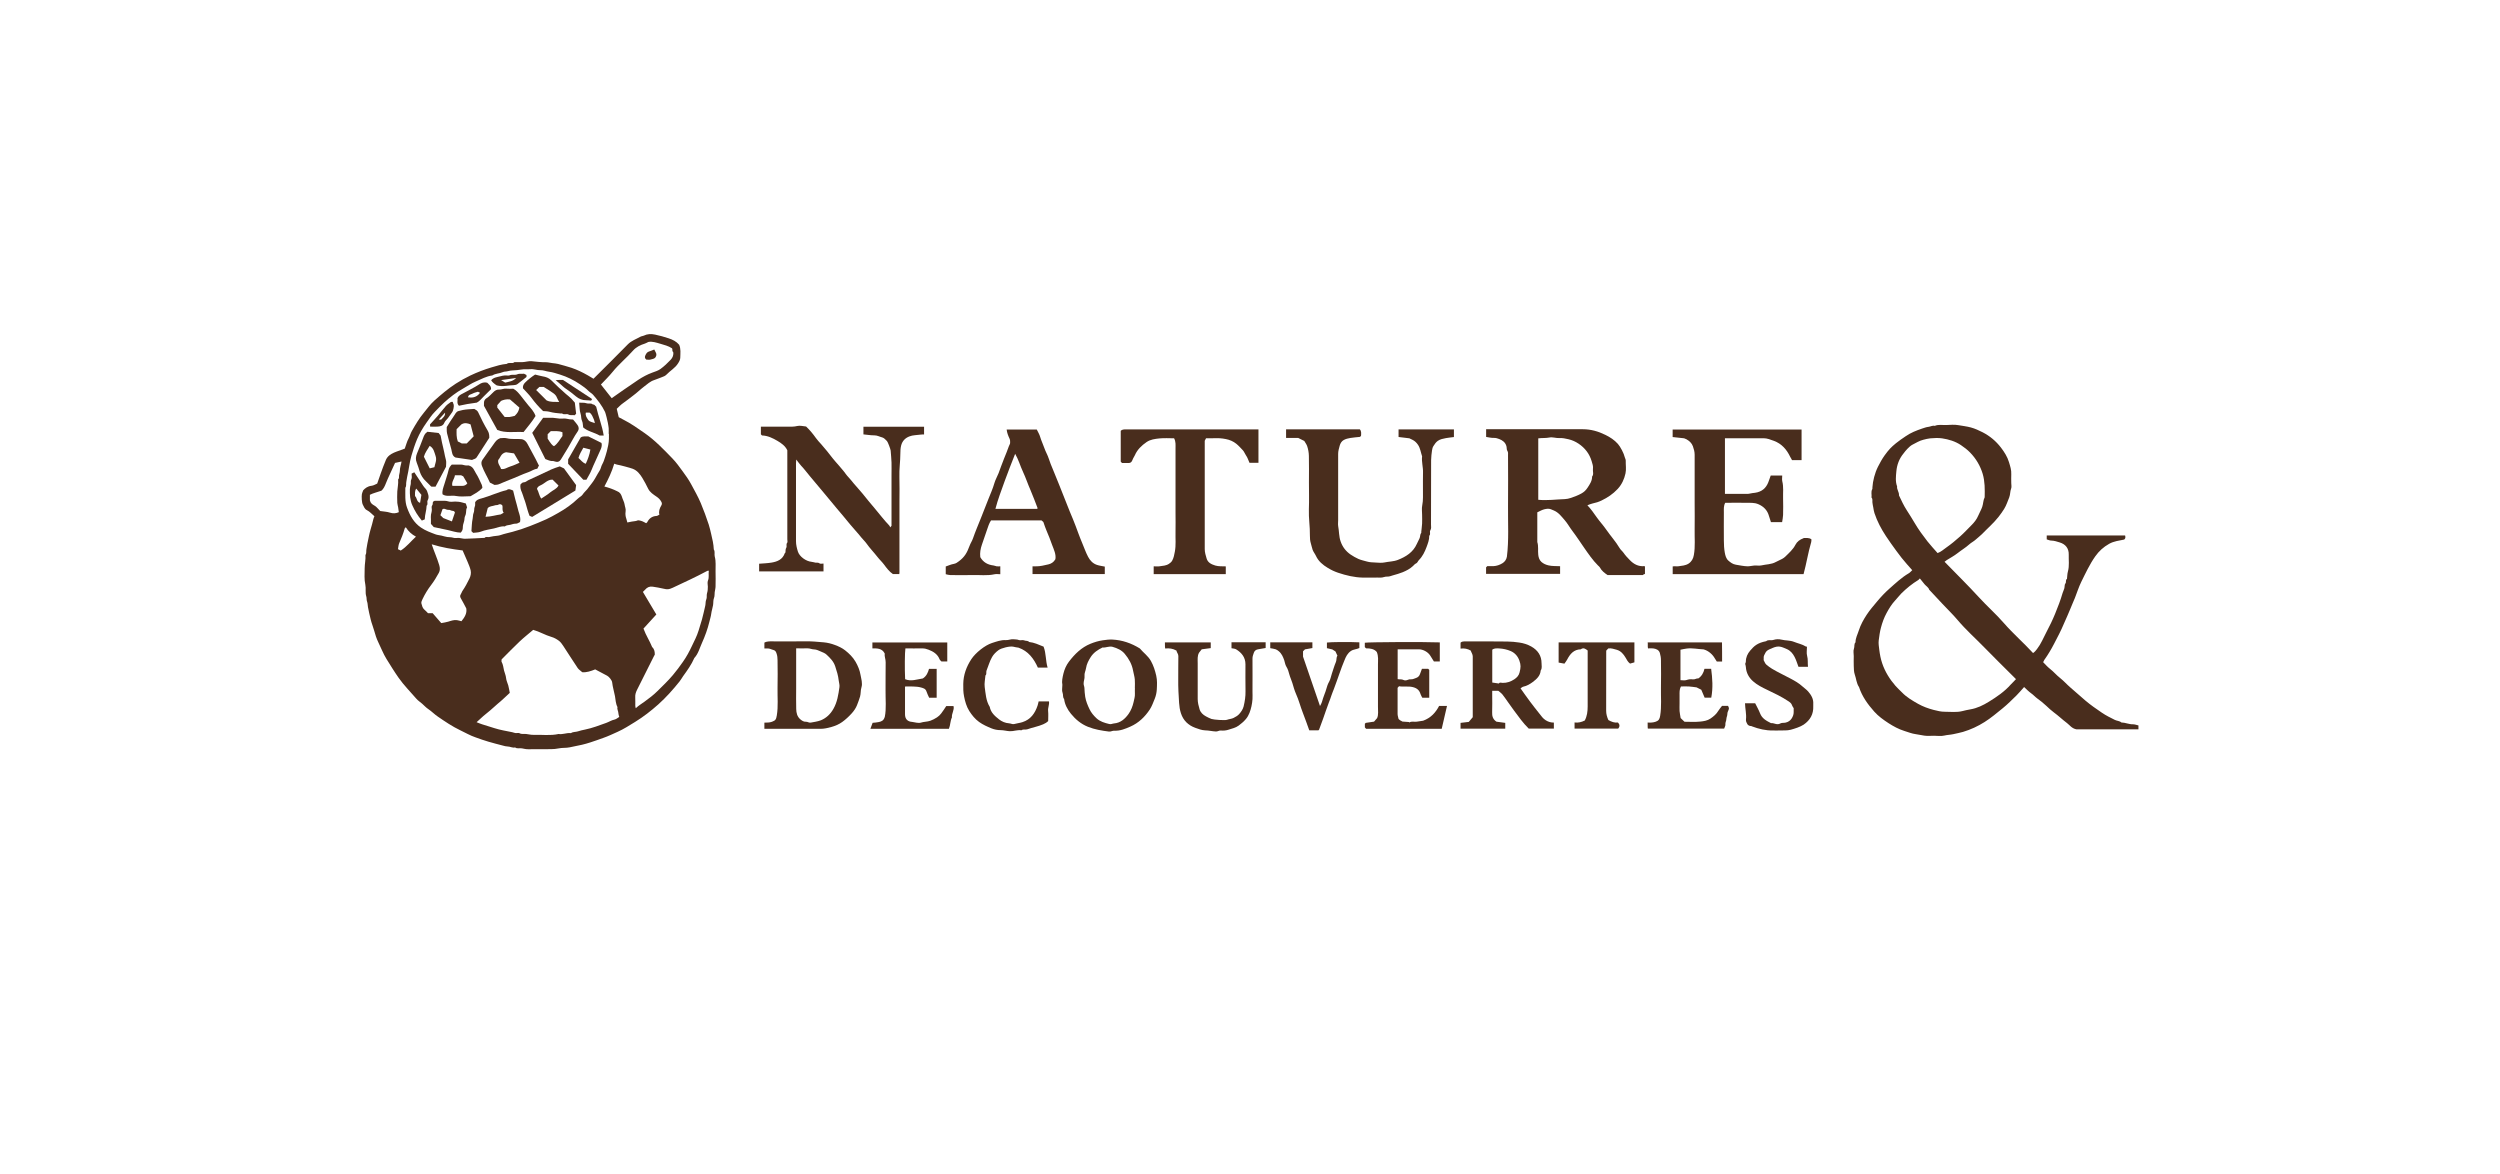 <?xml version="1.0" encoding="UTF-8"?><svg id="Logos" xmlns="http://www.w3.org/2000/svg" viewBox="0 0 440.74 206.94"><defs><style>.cls-1{fill:#492d1d;}</style></defs><path class="cls-1" d="M104.62,66.78c2.02-2.02,4.06-4.02,6.06-6.07.65-.66,1.49-.93,2.25-1.36.16-.09.38-.09.55-.17.65-.32,1.28-.34,2.01-.19.81.17,1.6.39,2.38.65.73.24,1.37.56,1.86,1.14.33.73.21,1.5.2,2.25,0,.36-.17.68-.38,1.01-.52.85-1.4,1.31-2.06,2.01-.21.22-.53.35-.82.45-.45.16-.89.36-1.35.51-.68.22-1.22.72-1.78,1.15-.66.5-1.25,1.09-1.92,1.58-.6.44-1.16.92-1.78,1.34-.41.28-.75.66-1.11.99.11.47.23.94.35,1.48.25.13.55.29.85.45,1.31.66,2.5,1.51,3.71,2.35,1.84,1.28,3.37,2.89,4.91,4.48.66.68,1.21,1.46,1.77,2.22.55.75,1.1,1.51,1.53,2.32.59,1.1,1.21,2.18,1.7,3.34.52,1.24.98,2.5,1.4,3.78.17.53.29,1.08.42,1.62.22.91.43,1.82.47,2.76.26.39.06.85.17,1.26.24.86.12,1.72.14,2.59.02.88.02,1.76,0,2.65,0,.34-.1.68-.15,1.03-.05.34.02.68-.13,1.04-.15.37-.09.83-.16,1.25-.08.51-.26,1-.32,1.5-.06.49-.22.95-.33,1.43-.31,1.29-.77,2.54-1.31,3.74-.41.89-.64,1.89-1.34,2.64-.51,1.17-1.25,2.2-1.99,3.22-.21.3-.38.63-.61.91-1.15,1.44-2.38,2.82-3.75,4.05-1.28,1.14-2.63,2.19-4.09,3.09-1.01.62-2.01,1.27-3.09,1.75-.83.37-1.65.77-2.52,1.07-.77.27-1.53.56-2.31.8-.48.15-.97.3-1.46.41-.71.16-1.43.29-2.15.45-.63.14-1.32.05-1.95.19-.89.19-1.78.12-2.67.14-.88.02-1.77-.02-2.65.01-.41.01-.79-.09-1.18-.16-.39-.07-.82.11-1.18-.16-.47.12-.88-.17-1.34-.17-.26,0-.53-.08-.79-.15-.87-.21-1.73-.46-2.59-.7-.77-.21-1.51-.5-2.26-.76-.93-.31-1.79-.82-2.68-1.24-1.41-.67-2.7-1.55-3.98-2.43-.58-.39-1.07-.91-1.65-1.3-.41-.27-.73-.63-1.09-.95-.34-.3-.74-.55-1.03-.89-1.04-1.22-2.19-2.35-3.12-3.68-.76-1.08-1.44-2.2-2.14-3.32-.59-.95-.97-1.99-1.46-2.98-.31-.64-.53-1.34-.72-2.04-.18-.67-.46-1.31-.62-2-.16-.71-.35-1.42-.47-2.14-.06-.32-.04-.66-.15-.94-.13-.33-.05-.66-.15-.95-.21-.68-.02-1.38-.16-2.04-.22-.97-.12-1.93-.12-2.9,0-.78.2-1.56.14-2.35.22-.32.1-.69.17-1.02.07-.32.09-.64.16-.95.18-.83.32-1.67.56-2.49.18-.62.37-1.25.51-1.89.03-.14.1-.27.18-.48-.42-.35-.82-.82-1.32-1.07-.45-.22-.52-.63-.72-.96-.2-.34-.24-1.47-.17-1.87.03-.19.12-.36.23-.67.33-.36.79-.73,1.47-.8.37-.04.71-.27,1-.39.22-.63.4-1.18.6-1.72.31-.83.59-1.68.95-2.49.19-.43.52-.75.96-1.01.59-.35,1.24-.52,1.87-.76.16-.06.32-.12.48-.18.23-.59.36-1.22.68-1.8.23-.42.33-.89.58-1.32.63-1.11,1.27-2.2,2.09-3.19.6-.72,1.13-1.49,1.83-2.12,1.21-1.08,2.45-2.14,3.81-3.02.83-.54,1.7-1.02,2.59-1.45,1.19-.56,2.43-1.04,3.7-1.42.89-.27,1.77-.54,2.71-.62.39-.36.96.06,1.35-.31.47,0,.94,0,1.4,0,.55-.01,1.08-.22,1.65-.16.83.09,1.66.19,2.51.18.36,0,.73.1,1.1.15.34.05.7.06,1.02.15.79.23,1.59.41,2.37.68,1.01.34,1.96.81,2.88,1.33.32.18.63.38.97.58ZM107.31,76.49c0-.34.02-.68,0-1.01-.02-.32-.11-.63-.15-.95-.03-.25-.39-1.68-.49-1.9-.53-1.12-1.3-2.09-2.1-3.02-.22-.26-.56-.42-.8-.67-.46-.47-.99-.84-1.53-1.2-1.08-.73-2.25-1.31-3.5-1.7-.63-.19-1.24-.41-1.91-.5-.53-.06-1.04-.3-1.59-.28-.58.02-1.14-.24-1.73-.17-.38.04-.78-.01-1.17.01-.4.03-.79.11-1.18.15-.55.06-1.12.03-1.64.19-.3.09-.6.04-.86.16-.6.27-1.29.22-1.86.59-1.05.14-1.96.65-2.91,1.06-.81.34-1.52.84-2.28,1.27-1.2.67-2.27,1.51-3.28,2.42-.56.5-1.07,1.06-1.6,1.59-.61.6-1.06,1.31-1.55,2-.65.92-1.21,1.87-1.65,2.9-.4.96-.71,1.94-1,2.93-.35,1.2-.45,2.45-.74,3.66-.07.3-.09.63-.16.95-.07.33.05.71-.17,1.02.02,1.18-.12,2.38.31,3.53.51,1.38,1.18,2.63,2.45,3.49.79.54,1.67.86,2.55,1.19.34.13.72.15,1.07.23.33.07.65.2.99.24.37.05.74.02,1.11.14.3.1.67,0,1.01.03.34.03.69.15,1.03.14,1.1-.03,2.19-.09,3.29-.15.05,0,.13.02.15,0,.23-.27.53-.11.8-.15.26-.05.53-.11.79-.15.42-.07.86-.06,1.24-.2.69-.24,1.4-.38,2.1-.57,1.05-.28,2.08-.62,3.09-1.02.96-.38,1.92-.76,2.86-1.19.72-.33,1.41-.73,2.11-1.12,1.26-.71,2.43-1.53,3.47-2.53.27-.26.66-.43.85-.73.22-.35.54-.6.79-.91.29-.37.57-.75.86-1.12.39-.5.68-1.06.99-1.61.2-.36.47-.69.57-1.09.1-.43.37-.78.51-1.19.19-.57.4-1.14.54-1.72.18-.71.35-1.44.36-2.19,0-.29,0-.57,0-.86ZM84.04,127.33c.37.14.65.27.95.36.71.24,1.43.44,2.14.67,1.05.34,2.13.51,3.2.73.19.04.37.13.56.15.23.03.51-.08.69.02.39.22.8.09,1.19.14.42.05.84.16,1.26.15,1.48-.05,2.98.18,4.45-.15.69.12,1.35-.21,2.04-.16.05,0,.12.02.15,0,.36-.25.81-.17,1.2-.3.41-.14.84-.23,1.27-.32,1.28-.26,2.49-.73,3.72-1.17.5-.18.94-.48,1.47-.59.31-.06.58-.32.84-.47-.07-.26-.15-.45-.15-.63,0-.38-.27-.71-.16-1.1-.32-.6-.33-1.27-.44-1.91-.15-.82-.41-1.61-.5-2.45-.04-.37-.54-.99-.88-1.17-.7-.38-1.4-.75-2.11-1.12-.77.31-1.55.57-2.28.5-.31-.28-.61-.46-.8-.73-.87-1.29-1.7-2.62-2.56-3.92-.22-.33-.46-.68-.78-.91-.38-.28-.82-.53-1.28-.66-1.12-.32-2.11-.94-3.23-1.25-.79.68-1.63,1.33-2.4,2.06-1.09,1.03-2.13,2.11-3.17,3.15,0,.18-.05.34,0,.43.27.48.31,1.02.43,1.53.11.45.32.86.36,1.34.04.45.27.87.39,1.31.11.43.18.86.26,1.29-.74.67-1.41,1.35-2.14,1.93-.46.37-.85.8-1.31,1.16-.82.64-1.6,1.32-2.4,2.08ZM115.41,115.48s-.05.04-.06.07c-1.02,2.02-2.04,4.03-3.04,6.06-.21.42-.36.86-.32,1.35.03.49,0,.99.01,1.48,0,.11.04.22.08.42.53-.5,1.06-.8,1.56-1.17.79-.58,1.57-1.16,2.26-1.85.93-.92,1.88-1.82,2.73-2.83.63-.75,1.21-1.53,1.76-2.32.61-.86,1.12-1.8,1.57-2.76.43-.91.91-1.8,1.2-2.77.19-.65.41-1.29.59-1.94.23-.8.38-1.61.58-2.41.09-.37.03-.78.17-1.09.18-.39.03-.76.14-1.11.12-.39.16-.78.15-1.18-.01-.36-.11-.77.02-1.08.24-.58.06-1.14.15-1.74-.15.02-.23,0-.28.04-1.99,1.07-4.05,2.01-6.09,2.97-.69.32-.96.32-1.63.16-.62-.15-1.25-.25-1.88-.35-.54-.09-.99.1-1.34.52-.11.13-.24.25-.4.4.81,1.36,1.6,2.68,2.37,3.98-.76.84-1.52,1.67-2.28,2.5,0,0,.04.02.04.05.4,1.11,1.06,2.1,1.5,3.19.42.39.49.89.46,1.42ZM77.79,109.85c.43-.09.85-.13,1.25-.26.5-.16.99-.33,1.52-.26.26.03.52.13.79.19.57-.7,1.01-1.4.85-2.27-.33-.62-.62-1.2-.95-1.76-.16-.27-.18-.49,0-.75.12-.17.16-.4.29-.58.47-.68.85-1.41,1.21-2.14.23-.46.33-.97.23-1.45-.12-.53-.35-1.04-.56-1.55-.27-.66-.57-1.32-.86-1.98-1.84-.22-3.65-.52-5.45-1.08.42,1.28.96,2.44,1.32,3.66.15.49.17.95-.06,1.36-.41.74-.84,1.48-1.36,2.15-.6.78-1.1,1.61-1.52,2.49-.11.24-.26.54-.2.76.11.38.18.81.53,1.1.22.18.41.4.64.63h.82c.49.57.97,1.12,1.53,1.76ZM108.29,81.74c-.42,1.43-1.05,2.74-1.74,4.03.79.21,1.54.47,2.25.83.11.05.22.1.32.17.36.26.48.67.61,1.07.12.36.33.71.38,1.08.05.42.27.81.18,1.26-.05.25-.03.52,0,.78.02.19.1.37.15.56.05.18.1.37.16.59.31-.06.56-.1.79-.16.33-.08.69-.04,1.01-.2.08-.04.21-.02.31,0,.19.04.38.08.56.16.22.09.43.22.64.33.08-.07.15-.11.19-.17.34-.67.86-1.07,1.63-1.11.16,0,.31-.13.52-.23-.16-.57.03-1.1.33-1.6.15-.25.14-.44,0-.69-.21-.39-.5-.66-.86-.9-.55-.38-1.13-.74-1.45-1.38-.32-.65-.65-1.29-1.03-1.91-.42-.68-.91-1.31-1.7-1.61-.38-.15-2.31-.67-2.67-.71-.16-.02-.32-.1-.58-.18ZM107.84,70.2c.72-.5,1.44-1.01,2.17-1.52.85-.58,1.69-1.17,2.55-1.74.77-.5,1.56-.93,2.44-1.25.49-.18,1.03-.34,1.44-.64.66-.48,1.25-1.05,1.81-1.64.33-.35.54-.83.43-1.36-.28-.16-.03-.5-.23-.66-.62-.4-1.32-.58-2.01-.78-.71-.2-1.43-.47-2.15-.32-.23.11-.42.23-.62.29-.79.25-1.49.58-2.07,1.23-1.14,1.29-2.49,2.38-3.58,3.73-.65.81-1.41,1.53-2.08,2.25.64.81,1.26,1.59,1.9,2.41ZM69.65,81.6c-.34.74-.63,1.4-.94,2.05-.23.5-.47,1.01-.66,1.51-.21.55-.44,1.04-.81,1.35-.74.27-1.43.41-2.03.72v.97c.12.53.42.7.71.88.15.09.3.17.42.29.28.27.54.56.69.72.67.1,1.21.12,1.7.28.58.19,1.1.15,1.58-.08-.05-.33-.08-.59-.12-.85-.04-.26-.14-.53-.15-.79-.02-.67-.04-1.35,0-2.02.04-.68.21-1.35.15-2.03,0-.03-.01-.06,0-.08.23-.2.12-.47.16-.71.04-.27.14-.53.14-.79,0-.57.22-1.1.3-1.66-.39.09-.78.17-1.16.25ZM71.55,92.95c-.1.1-.19.14-.2.21-.25.91-.61,1.77-.98,2.63-.13.31-.14.67-.21,1.03.2.1.35.17.49.24,1.06-.68,1.79-1.64,2.68-2.45-.75-.4-1.35-.94-1.78-1.65Z"/><path class="cls-1" d="M342.8,99.02c2.08,2.14,4.13,4.15,6.06,6.26,1.43,1.57,3.02,2.96,4.41,4.56,1.61,1.85,3.47,3.46,5.15,5.29.3-.2.49-.44.69-.7.71-.91,1.13-1.97,1.66-2.98.56-1.06,1.09-2.14,1.54-3.25.49-1.2.96-2.41,1.32-3.66.08-.28.23-.53.3-.81.08-.28.02-.66.18-.85.23-.26-.03-.64.29-.82.05-.45.05-.91.17-1.33.27-.99.11-1.98.14-2.97.03-1.06-.55-1.82-1.58-2.13-.49-.15-.98-.32-1.51-.33-.26,0-.51-.13-.79-.21v-.69h13.82c.06.24.11.51-.16.72-.9.19-1.81.28-2.65.75-1,.56-1.8,1.28-2.46,2.22-.99,1.41-1.71,2.97-2.47,4.51-.44.9-.74,1.87-1.11,2.81-.24.6-.52,1.19-.75,1.79-.36.94-.81,1.84-1.2,2.77-.51,1.23-1.13,2.39-1.74,3.56-.5.97-1.07,1.91-1.7,2.8-.08.12-.14.26-.21.41.38.38.75.82,1.2,1.17.65.5,1.17,1.15,1.81,1.64.65.51,1.18,1.13,1.8,1.66.89.76,1.75,1.54,2.64,2.3.92.78,1.92,1.47,2.92,2.15.72.49,1.5.87,2.28,1.26.37.18.82.16,1.14.45.7.01,1.34.34,2.05.32.31,0,.62.12.96.2v.69h-10.93c-.82-.16-1.17-.72-1.66-1.1-.8-.6-1.52-1.3-2.33-1.89-.47-.34-.89-.75-1.32-1.15-.51-.49-1.06-.91-1.63-1.33-.36-.26-.66-.62-1.04-.88-.45-.32-.84-.73-1.25-1.11-.46.51-.88,1.03-1.35,1.49-.79.77-1.57,1.56-2.42,2.25-1.04.84-2.06,1.71-3.2,2.43-1.18.75-2.46,1.34-3.8,1.74-.55.16-1.15.27-1.72.4-.53.12-1.07.12-1.6.25-.56.14-1.19.03-1.78.03s-1.15.06-1.71-.02c-.5-.06-1.02-.2-1.51-.26-.72-.09-1.36-.37-2.03-.57-.99-.31-1.91-.81-2.78-1.37-.9-.59-1.79-1.22-2.51-2.03-1.14-1.28-2.15-2.67-2.69-4.33-.47-.68-.49-1.51-.76-2.25-.16-.46-.15-.99-.17-1.49-.03-.57,0-1.14,0-1.71,0-.44-.12-.93.03-1.31.15-.38-.03-.82.28-1.13-.01-.76.37-1.4.58-2.09.32-1,.82-1.9,1.39-2.77.55-.84,1.21-1.59,1.85-2.36.66-.79,1.36-1.54,2.13-2.22,1.1-.97,2.17-1.99,3.45-2.74.22-.13.38-.34.6-.54-.63-.72-1.28-1.42-1.87-2.17-.66-.83-1.27-1.7-1.89-2.56-.3-.42-.59-.84-.87-1.27-.84-1.27-1.55-2.61-2.03-4.06-.11-.32-.15-.67-.21-1-.06-.29-.12-.58-.15-.87-.04-.29.09-.61-.16-.87.07-.5-.14-1.02.14-1.5.05-.08.01-.2.02-.3.07-1.13.42-2.53.98-3.64.35-.69.72-1.37,1.18-2.01.73-1,1.1-1.4,1.99-2.13.54-.44,1.11-.82,1.68-1.21.91-.64,1.91-1.03,2.94-1.38.37-.12.74-.26,1.12-.3.37-.04.71-.28,1.1-.17.66-.29,1.36-.12,2.04-.15.7-.03,1.42-.1,2.1.02.74.13,1.49.21,2.23.41.74.2,1.41.52,2.07.85,1.28.66,2.35,1.55,3.24,2.71.6.79,1.12,1.6,1.4,2.54.21.7.46,1.41.41,2.17-.03.52,0,1.04,0,1.56,0,.31.09.66-.02.93-.2.51-.14,1.06-.34,1.57-.28.69-.51,1.41-.9,2.04-.3.48-.63.94-.98,1.39-.88,1.12-1.96,2.04-2.94,3.06-.33.34-.74.62-1.08.94-.35.33-.79.53-1.13.84-.65.59-1.41,1.03-2.09,1.57-.59.47-1.27.82-1.9,1.22-.12.08-.23.17-.38.29ZM338.46,101.98c-.12.12-.18.21-.27.27-1.1.67-2.08,1.47-2.99,2.37-.37.38-.69.81-1.05,1.19-.63.67-1.11,1.45-1.54,2.24-.45.82-.77,1.7-1.01,2.62-.2.74-.29,1.49-.39,2.24-.07.54.04,1.1.1,1.65.1.81.25,1.6.51,2.37.5,1.49,1.33,2.82,2.36,4,.36.41.77.77,1.15,1.16.82.85,1.83,1.43,2.83,2,.86.48,1.79.82,2.75,1.07.64.16,1.31.33,1.96.32,1.02,0,2.04.14,3.06-.11.47-.12.95-.23,1.43-.31,1.2-.2,2.27-.73,3.26-1.34,1.4-.86,2.78-1.8,3.88-3.05.29-.32.62-.6.91-.94-.23-.23-.41-.41-.59-.59-1.69-1.69-3.4-3.36-5.06-5.07-1.55-1.59-3.21-3.06-4.64-4.76-.86-1.02-1.83-1.94-2.74-2.92-.72-.76-1.43-1.53-2.15-2.3-.04-.04-.09-.07-.11-.11-.14-.45-.56-.65-.83-.98-.27-.33-.54-.66-.83-1.03ZM341.6,97.5c.6-.21,1.03-.63,1.51-.96.86-.6,1.67-1.27,2.45-1.97.7-.62,1.33-1.31,1.99-1.97.5-.49.93-1.04,1.2-1.68.22-.53.52-1.02.71-1.57.19-.56.16-1.16.43-1.68.03-1.39.05-2.78-.35-4.13-.43-1.42-1.17-2.68-2.21-3.75-.48-.5-1.05-.93-1.63-1.32-1-.67-2.14-1.01-3.32-1.19-.69-.1-1.4-.06-2.1,0-.4.04-.81.15-1.21.25-.7.17-1.28.55-1.9.86-.35.17-.64.48-.93.76-.25.24-.45.54-.67.81-.75.91-1.15,1.99-1.25,3.13-.08.87-.2,1.79.13,2.66-.08.56.39,1.02.33,1.58.42.89.83,1.79,1.37,2.62.49.75.96,1.52,1.42,2.29.66,1.13,1.43,2.17,2.23,3.2.56.71,1.18,1.37,1.8,2.08Z"/><path class="cls-1" d="M290,99.86v1.32c-.07.03-.17.05-.25.09-.04.02-.07.07-.11.11h-6.23c-.54-.36-1.06-.76-1.37-1.36-.07-.13-.21-.22-.32-.33-.94-.94-1.68-2.03-2.44-3.12-.69-.99-1.34-2-2.07-2.96-.48-.62-.85-1.33-1.37-1.92-.56-.64-1.07-1.35-1.92-1.7-.34-.14-.67-.32-1.04-.3-.42.02-.82.13-1.2.31-.22.1-.44.21-.66.32v5.24c.24.74.08,1.52.17,2.27.05.44.19.91.56,1.24.36.31.76.49,1.23.6.68.17,1.36.1,2.06.15v1.35h-13.05v-1.15c.06-.06.14-.14.21-.21.36,0,.73.01,1.09,0,.57-.03,1.11-.22,1.58-.51.4-.24.7-.64.79-1.15.37-2.95.17-5.94.2-8.93.03-2.98.01-5.97,0-8.95,0-.27.06-.53-.13-.81-.13-.2-.08-.51-.15-.79-.19-.7-.69-1.04-1.27-1.27-.28-.11-.6-.21-.94-.2-.44.02-.89-.1-1.37-.17v-1.37h.77c5.43,0,10.86-.01,16.29.01,1.38,0,2.7.37,3.95.99.84.41,1.6.9,2.22,1.6.45.51,1.05,1.65,1.22,2.38.04.19.17.34.16.56-.02.75.12,1.53-.04,2.25-.22,1.02-.65,1.97-1.4,2.77-.81.87-1.77,1.51-2.83,2.02-.5.24-1.03.41-1.58.52-.3.06-.59.2-.91.32.65.68,1.14,1.4,1.64,2.11.53.75,1.17,1.43,1.69,2.19.75,1.09,1.66,2.08,2.34,3.23.18.32.5.55.72.87.31.46.7.86,1.09,1.26.68.71,1.49,1.15,2.52,1.07.05,0,.09.02.16.04ZM271.19,77.28v10.83c1.59.16,3.14-.07,4.7-.12.34-.01.68-.09,1.01-.2.64-.21,1.27-.45,1.86-.77.47-.25.85-.61,1.14-1.07.39-.6.79-1.18.78-1.93.34-.41.09-.89.15-1.34.07-.48-.09-.93-.23-1.38-.39-1.3-1.17-2.32-2.3-3.08-.55-.37-1.16-.64-1.77-.78-.52-.12-1.07-.25-1.64-.21-.57.03-1.18-.21-1.72-.1-.66.13-1.31.06-1.98.15Z"/><path class="cls-1" d="M317.97,94.85c.41.02.9-.1,1.37.22,0,.15.02.33-.03.5-.55,1.86-.84,3.79-1.35,5.65h-23.07v-1.36c.32-.07.68.02,1.03-.03.6-.09,1.22-.12,1.76-.46.55-.36.83-.87.94-1.52.27-1.51.11-3.02.14-4.53.03-1.53,0-3.06,0-4.59,0-2.85,0-5.71,0-8.56,0-.53-.14-1.02-.31-1.5-.21-.57-.63-.94-1.14-1.23-.1-.06-.22-.09-.41-.17-.61-.07-1.31-.14-2.02-.22v-1.32h22.73v5.39h-1.68c-.09-.16-.22-.37-.33-.59-.62-1.29-1.49-2.3-2.87-2.81-.6-.22-1.18-.46-1.83-.46-2.26,0-4.51,0-6.8,0v9.81c1.34,0,2.66,0,3.98,0,.29,0,.58-.11.87-.14.3-.03.58-.06.88-.14,1.13-.3,1.71-1.07,2.04-2.11.09-.3.21-.59.3-.84h2.03c0,.35-.07.7.01,1.02.25.99.11,1.98.14,2.97.03.99.02,1.97,0,2.96-.01.42-.11.83-.17,1.26h-1.97c-.11-.35-.24-.72-.35-1.09-.28-1.01-.94-1.67-1.87-2.07-.35-.15-.76-.23-1.14-.24-1.58-.03-3.16-.01-4.7-.01-.3.55-.24,1.11-.24,1.66,0,1.66-.02,3.32,0,4.98,0,.73.04,1.47.17,2.19.09.48.23,1.02.62,1.36.38.33.77.64,1.34.73.68.11,1.36.26,2.06.28.39,0,.79-.11,1.18-.14.41-.03.85.07,1.24-.02.85-.2,1.76-.16,2.55-.6.36-.2.74-.34,1.1-.54.19-.1.38-.23.54-.38.67-.66,1.38-1.27,1.82-2.12.29-.56.75-.91,1.44-1.16Z"/><path class="cls-1" d="M138.8,79.38c-.38-.78-1.05-1.25-1.73-1.65-.83-.49-1.71-.93-2.73-.96-.06-.06-.14-.14-.2-.2v-1.35c1.58,0,3.13.01,4.68,0,.58,0,1.15.03,1.74-.12.48-.12,1.04.05,1.55.09.66.63,1.22,1.31,1.73,2.03.28.39.61.74.93,1.09.72.8,1.38,1.65,2.04,2.5.32.42.7.8,1.04,1.21.43.52.89,1.01,1.28,1.57.26.37.6.67.88,1.03.64.82,1.37,1.56,2.02,2.36.72.9,1.45,1.79,2.2,2.67.85,1,1.63,2.05,2.54,2.99.08.08.11.21.17.33.07-.08.14-.16.23-.27v-8.98c0-.73.02-1.45,0-2.18-.03-.71-.09-1.41-.15-2.11-.02-.23-.49-1.51-.65-1.67-.25-.24-.51-.56-.82-.64-.47-.12-.9-.38-1.42-.37-.62,0-1.25-.11-1.91-.17v-1.35h10.69v1.36c-.19,0-.41,0-.63.03-.66.1-1.35.07-1.97.32-.71.28-1.23.78-1.44,1.59-.12.48-.14.94-.14,1.42,0,1.38-.22,2.75-.17,4.14.05,1.4.01,2.8.01,4.2v8.48c0,1.4,0,2.8,0,4.2,0,.07-.02.14-.03.23h-1.13c-.63-.43-1.1-1.05-1.57-1.69-.35-.47-.79-.86-1.14-1.32-.63-.81-1.35-1.54-1.94-2.38-.26-.37-.6-.67-.89-1.03-.64-.82-1.37-1.56-2.02-2.36-.77-.96-1.57-1.89-2.37-2.84-.78-.92-1.54-1.86-2.31-2.78-.79-.94-1.57-1.9-2.37-2.83-.52-.61-.99-1.27-1.55-1.85-.29-.31-.53-.67-.88-1.11-.02.32-.04.51-.04.7,0,4.57,0,9.13,0,13.7,0,.63.15,1.23.33,1.81.27.9,1.44,1.73,2.39,1.82.24.02.48.11.72.15.24.04.49-.06.73.14.12.1.4.02.68.02v1.38h-11.35v-1.35c.74-.06,1.48-.08,2.19-.2,1.02-.17,1.95-.54,2.33-1.65.01-.04.07-.07.11-.11.06-.29-.02-.58.16-.87.15-.24-.09-.58.16-.87.1-.12.02-.4.02-.61v-15.69Z"/><path class="cls-1" d="M248.45,77.27c-.6-.07-1.23-.15-1.89-.23v-1.34h9.76v1.35c-.45.06-.94.1-1.42.19-.5.1-1.02.19-1.43.49-.32.23-.56.58-.77.92-.14.22-.2.49-.24.75-.08.57-.15,1.15-.16,1.72-.01,3.79,0,7.58-.02,11.36,0,.34.1.68-.13,1.04-.16.25.12.66-.18.93.02.7-.24,1.35-.47,1.98-.32.85-.7,1.66-1.36,2.32-.17.17-.26.48-.46.56-.26.11-.4.31-.58.48-.53.5-1.16.82-1.81,1.09-.55.23-1.14.38-1.72.55-.33.1-.67.24-.99.22-.42-.03-.78.2-1.18.18-.41-.02-.83,0-1.25,0-.62,0-1.25.01-1.87,0-1.51-.03-2.96-.38-4.39-.86-.65-.22-1.25-.51-1.82-.86-.86-.52-1.63-1.15-2.07-2.1-.17-.37-.45-.7-.59-1.08-.13-.36-.19-.75-.31-1.12-.14-.44-.18-.94-.17-1.41.03-1.54-.24-3.06-.18-4.61.06-1.58.01-3.16.01-4.75s.03-3.11-.01-4.67c-.01-.58-.12-1.18-.31-1.74-.11-.31-.33-.59-.5-.89-.31-.16-.64-.32-1.06-.53h-2.15v-1.52h13c.29.31.25.73.21,1.15-.06.06-.11.11-.18.18-.55.06-1.13.1-1.69.19-.4.07-.82.16-1.17.36-.37.2-.61.59-.72,1.01-.13.47-.27.95-.27,1.45,0,3.89,0,7.78,0,11.68,0,.34-.05.68,0,1.01.18.92.12,1.87.45,2.77.34.96.92,1.7,1.74,2.27.44.3.91.56,1.39.78.48.21,1.01.31,1.52.46.47.14.99.14,1.49.17.52.03,1.06.09,1.55-.01.79-.17,1.62-.15,2.38-.45,1.43-.56,2.69-1.34,3.35-2.82.15-.33.3-.66.47-.97.16-.3.06-.69.31-.97.03-.03,0-.1,0-.15.05-.5.12-.99.15-1.49.03-.52,0-1.04,0-1.56,0-.54-.09-1.11.02-1.63.2-.97.11-1.93.13-2.9.02-.96-.03-1.92.01-2.88.04-.97-.28-1.92-.16-2.89-.24-.68-.3-1.41-.73-2.04-.27-.39-.56-.67-.96-.87-.19-.1-.39-.19-.6-.29Z"/><path class="cls-1" d="M176.35,99.83v1.4c-.36,0-.71-.06-1.02.01-1.3.29-2.61.1-3.91.14-1.3.03-2.6.02-3.9,0-.26,0-.52-.09-.79-.15v-1.36c.47-.16.94-.38,1.43-.46.38-.06.64-.28.9-.47.95-.71,1.41-1.44,1.87-2.71.16-.45.45-.86.6-1.31.43-1.25.96-2.46,1.44-3.68.43-1.09.87-2.18,1.29-3.28.36-.91.77-1.81,1.04-2.76.18-.62.51-1.19.75-1.79.33-.85.61-1.72.96-2.56.3-.73.6-1.46.86-2.21.06-.18.2-.35.21-.53.01-.26.02-.52-.11-.8-.23-.48-.44-1.01-.5-1.59h5.31c.2.42.48.86.61,1.34.19.65.49,1.25.71,1.89.22.66.59,1.26.8,1.92.2.64.46,1.27.72,1.88.37.91.75,1.82,1.11,2.73.46,1.16.92,2.32,1.38,3.48.34.87.69,1.74,1.06,2.6.35.81.63,1.66.95,2.49.22.56.42,1.13.66,1.67.35.81.63,1.66,1.05,2.45.35.66.84,1.18,1.56,1.42.44.15.91.2,1.38.3v1.32h-12.74v-1.37c.19,0,.39,0,.59,0,.75.02,1.48-.18,2.2-.34.46-.1.93-.36,1.24-.91.15-.85-.26-1.68-.58-2.53-.31-.83-.6-1.67-.97-2.48-.21-.46-.35-.95-.57-1.55-.03-.02-.16-.14-.32-.28h-8.91c-.34.52-.52,1.1-.71,1.67-.29.86-.58,1.73-.89,2.59-.25.72-.38,1.44-.29,2.21.51.91,1.31,1.35,2.33,1.47.19.02.37.12.56.15.2.03.41,0,.65,0ZM178.97,80c-.63,1.64-1.28,3.21-1.85,4.82-.57,1.62-1.2,3.21-1.63,4.89,2.46,0,4.89,0,7.33,0,.02,0,.04-.02.06-.04.02-.02.03-.04.05-.07-.42-1.07-.8-2.15-1.26-3.2-.47-1.05-.82-2.15-1.31-3.19-.49-1.04-.79-2.17-1.39-3.2Z"/><path class="cls-1" d="M221.87,81.59h-1.59c-.21-.47-.35-.95-.63-1.33-.2-.28-.3-.62-.53-.87-.38-.4-.74-.81-1.16-1.15-.53-.43-1.16-.7-1.83-.83-.36-.07-.73-.13-1.1-.15-.41-.03-.83,0-1.25,0h-1.16c-.07.14-.14.27-.23.45,0,6.32,0,12.71,0,19.09,0,.58.17,1.12.33,1.66.21.72.83,1.03,1.53,1.24.6.18,1.2.12,1.85.15v1.37h-12.71v-1.38c.36,0,.73.05,1.08-.01.55-.09,1.11-.09,1.61-.43.23-.16.41-.29.56-.54.29-.51.37-1.04.48-1.6.22-1.15.09-2.3.12-3.44.03-1.17,0-2.34,0-3.5,0-3.76,0-7.53,0-11.29,0-.58.07-1.16-.25-1.76-.82,0-1.7-.07-2.57.02-.79.08-1.61.18-2.29.65-.87.6-1.63,1.32-2.06,2.32-.09.2-.21.38-.31.57-.16.32-.22.74-.7.79h-1.26c-.07-.07-.14-.15-.22-.24v-5.43c.24-.24.56-.25.88-.25,7.69,0,15.38,0,23.07,0h.33v5.9Z"/><path class="cls-1" d="M268.06,121.35c.59.83,1.14,1.62,1.72,2.39.53.72,1.1,1.42,1.65,2.12.32.41.6.82,1.08,1.12.45.28.89.41,1.43.41v1.06h-4.43c-.99-.96-1.78-2.09-2.6-3.19-.35-.48-.68-.97-1.04-1.45-.34-.45-.63-.94-.99-1.37-.22-.27-.52-.46-.74-.66h-1.07v.75c0,1.01.03,2.03-.01,3.04-.03.69.14,1.25.76,1.66.47.06.99.13,1.55.21v1.02h-7.88v-1.02c.48-.06.95-.11,1.45-.17.24-.28.48-.57.7-.83,0-3.6,0-7.15,0-10.7,0-.4-.24-.68-.36-1.05-.53-.3-1.12-.44-1.79-.34v-1.05c.21-.22.53-.22.85-.22,2.47,0,4.94-.02,7.4.02.7,0,1.42.08,2.11.18.72.1,1.45.33,2.11.7,1.16.66,1.81,1.62,1.81,2.96,0,.42.13.87-.15,1.26-.07.94-.71,1.52-1.39,2.03-.5.37-1.04.7-1.68.83-.18.04-.33.2-.5.31ZM263.08,114.52v5.81c.39.06.76.11,1.17.17.13-.26.42-.12.66-.11.77.02,1.45-.23,2.07-.64.43-.29.79-.65.92-1.22.21-.86.24-1.27-.03-2.04-.26-.76-.77-1.38-1.54-1.71-.63-.27-1.3-.42-1.98-.46-.42-.02-.86-.08-1.26.21Z"/><path class="cls-1" d="M134.76,114.31v-1.02c.53-.28,1.09-.22,1.64-.22,1.79,0,3.59.03,5.38-.01,1.16-.03,2.3.08,3.44.18.67.06,1.35.23,1.98.47.63.23,1.27.53,1.79.94.71.56,1.36,1.19,1.84,2.01.42.73.74,1.5.87,2.28.13.73.4,1.52.17,2.25-.17.53-.09,1.07-.24,1.6-.15.51-.34,1.01-.53,1.5-.2.53-.55,1.04-.94,1.47-.51.56-1.08,1.1-1.7,1.54-.56.4-1.22.68-1.9.87-.62.17-1.24.32-1.9.32-3.04-.01-6.08,0-9.12,0h-.78v-1.09c.45-.02.89.01,1.33-.15.65-.24.74-.43.86-1.12.27-1.61.1-3.23.13-4.84.04-1.63.02-3.27,0-4.9,0-.39-.04-.81-.17-1.17-.08-.24-.18-.54-.55-.63-.35-.08-.67-.29-1.06-.27-.17.01-.35,0-.54,0ZM140.36,114.31v7.05c0,1.22-.03,2.44.01,3.65.02.67.16,1.32.72,1.8.3.25.58.45.99.43.3-.02.55.23.87.15.29-.07.58-.1.87-.16.31-.07.62-.13.91-.25.96-.41,1.66-1.07,2.19-2,.69-1.2.88-2.51,1.07-3.84.06-.4-.09-.79-.13-1.18-.09-.86-.34-1.65-.61-2.47-.29-.9-.9-1.49-1.53-2.08-.27-.26-.66-.4-1.01-.55-.37-.16-.77-.36-1.16-.37-.41,0-.77-.2-1.18-.19-.65.02-1.3,0-2.02,0Z"/><path class="cls-1" d="M187.29,120.72c-.13-.59.03-1.3.19-1.98.18-.73.49-1.46.96-2.08,1.03-1.35,2.21-2.52,3.81-3.17.69-.28,1.41-.5,2.17-.61.55-.08,1.1-.15,1.65-.13,1.76.08,3.38.64,4.88,1.57.63.76,1.46,1.31,1.96,2.22.46.83.72,1.67.93,2.58.19.82.14,1.63.1,2.43-.03.54-.15,1.11-.36,1.63-.26.64-.5,1.32-.87,1.89-.86,1.31-1.98,2.39-3.44,3.03-.89.39-1.8.77-2.82.72-.31-.02-.61.19-.95.15-1.26-.16-2.5-.36-3.7-.84-1.24-.5-2.2-1.32-3-2.3-.6-.74-1.08-1.61-1.2-2.6-.29-.32-.12-.75-.28-1.13-.15-.35-.03-.82-.03-1.36ZM200.07,121.3c0-.52.04-1.04-.01-1.55-.05-.51-.21-1-.3-1.51-.2-1.13-.74-2.1-1.47-2.97-.55-.66-1.31-.99-2.13-1.23-.63-.18-1.18.18-1.78.11-.83.39-1.59.91-2.08,1.67-.38.6-.73,1.23-.84,1.99-.06.44-.32.88-.26,1.35.06.49-.19.94-.16,1.41.01.24.13.47.14.71.03.53.05,1.04.14,1.57.13.78.43,1.49.76,2.18.28.6.73,1.13,1.23,1.6.64.59,1.42.81,2.24,1.01.34.09.57-.08.84-.1,1.15-.09,1.95-.81,2.56-1.66.43-.6.73-1.35.9-2.11.1-.48.26-.96.23-1.47-.02-.34,0-.67,0-1.01Z"/><path class="cls-1" d="M155.95,115.17c-.47-.89-1.31-.87-2.15-.86v-1.05h13.2v3.35h-1.03c-.09-.1-.27-.23-.34-.41-.35-.88-1.08-1.33-1.9-1.65-.35-.14-.74-.25-1.15-.24-.99.02-1.97,0-2.96,0-.11.62-.14,3.57-.05,5.43,1.06.44,2.09.02,3.12-.13.64-.4.91-1.04,1.09-1.69h1.35v5.09h-1.32c-.15-.34-.35-.7-.47-1.09-.16-.53-.61-.62-1.01-.73-.43-.12-.89-.14-1.33-.16-.46-.03-.93,0-1.45,0v.77c0,1.38,0,2.75,0,4.13,0,.83.45,1.29,1.26,1.34.27.02.53.12.79.14.23.03.49.06.7,0,.57-.19,1.17-.15,1.73-.35.4-.15.8-.35,1.16-.59.28-.18.53-.42.73-.68.32-.4.58-.84.9-1.31h1.28c.19.69-.36,1.31-.28,2-.31.62-.25,1.34-.53,2h-13.84c.14-.37.26-.71.39-1.05.37-.04.74-.05,1.11-.14.48-.11.84-.25,1.04-.93.29-1.42.11-3.06.13-4.7.03-1.63-.02-3.27.02-4.9.01-.54-.24-1.03-.17-1.55Z"/><path class="cls-1" d="M246.4,119.73c.36.08.71-.03,1.06.16.19.11.53.06.74-.04.18-.09.34-.1.51-.09.34.03.62-.13.92-.23.34-.11.59-.34.71-.7.1-.3.22-.59.34-.92h1.1c.05.05.13.13.19.19v4.91h-1.22c-.1-.2-.24-.4-.31-.63-.21-.7-.63-1.07-1.38-1.25-.82-.2-1.63,0-2.42-.15-.09.1-.16.18-.25.28,0,1.52,0,3.07,0,4.62,0,.26.1.53.17.87.06.05.17.17.3.25.12.08.25.14.39.21.36.02.75.04,1.13.08.04,0,.07.06.09.08.41-.27.86-.07,1.28-.14.42-.06.83-.13,1.14-.17,1.38-.5,2.22-1.46,2.82-2.61h1.39c-.31,1.36-.62,2.7-.93,4.03h-13.34c-.06-.07-.12-.15-.21-.25v-.63c.07-.07.13-.13.16-.16.49-.07.95-.15,1.46-.22.15-.17.32-.36.54-.62.26-.58.15-1.3.15-2,0-2.49,0-4.98,0-7.47,0-.71.11-1.43-.21-2.19-.45-.54-1.15-.65-1.89-.64-.08-.08-.15-.15-.22-.22v-.77c.66-.12,10.45-.17,13.22-.06v3.36h-1.04c-.21-.34-.43-.69-.65-1.04-.4-.63-1.26-1.1-1.98-1.1-1.24,0-2.49,0-3.76,0v5.27Z"/><path class="cls-1" d="M296.26,114.52v5.39c.35,0,.74.09,1.05-.02.38-.13.75-.18,1.11-.12.38.06.67-.22,1-.17.6-.42.91-.99,1.07-1.69h1.18c.22,1.67.35,3.35.02,5.08h-1.17c-.18-.43-.39-.91-.59-1.39-.27-.14-.53-.27-.83-.42-.42-.05-.89-.13-1.36-.16-.47-.03-.93,0-1.4,0-.28.51-.24,1.06-.24,1.61,0,.47,0,.93,0,1.4,0,.44-.02.88,0,1.32.03.39.12.78.19,1.24.17.16.4.38.68.65.88,0,1.84.07,2.78-.03.61-.06,1.26-.16,1.8-.53.54-.37,1.04-.78,1.38-1.36.19-.32.45-.6.66-.88h1.06c.05.15.18.34.15.5-.05.3-.28.59-.27.88.01.35-.17.62-.18.95,0,.32-.21.6-.17.95.03.22-.13.46-.22.73h-13.45c-.07-.31,0-.66-.04-1.07.51.04.98.01,1.44-.15.52-.18.68-.48.77-1.04.27-1.64.11-3.28.14-4.92.03-1.63.02-3.27,0-4.9,0-.42-.08-.84-.19-1.24-.17-.57-.67-.75-1.19-.82-.28-.04-.57,0-.9,0-.09-.34,0-.69-.06-1.06h13.1c.04,1.1,0,2.23.02,3.38h-.93c-.11-.17-.25-.37-.37-.58-.39-.7-1.12-1.31-1.85-1.53-.05-.01-.09-.04-.14-.04-.97-.04-1.92-.26-2.9-.15-.37.04-.73.13-1.14.21Z"/><path class="cls-1" d="M318.56,114.03c0,.57-.11,1.11.03,1.6.18.64.07,1.26.15,1.92h-1.68c-.21-.55-.39-1.18-.69-1.75-.3-.58-.73-1.1-1.36-1.37-1.02-.44-1.44-.65-2.53-.19-1,.42-1.09.48-1.47,1.29-.15.31-.03.6-.09.84.17.3.26.61.47.79.31.27.65.52,1.01.74,1.08.65,2.22,1.16,3.32,1.76.71.38,1.42.78,2.03,1.34.33.3.72.56,1.02.9.54.63.96,1.31.9,2.2,0,.13,0,.26,0,.39.06,1.41-.54,2.47-1.69,3.26-.59.4-1.61.72-2.28.9-.66.18-1.31.09-1.97.13-.39.02-.78,0-1.17,0-1.28.02-2.49-.27-3.68-.72-.04-.02-.09-.06-.13-.06-.3.01-.58-.13-.7-.34-.14-.24-.28-.52-.24-.83.11-.94-.15-1.87-.17-2.85h1.79c.28.57.62,1.15.86,1.77.35.93,1.13,1.33,1.92,1.73.55-.06,1.06.41,1.66.06.25-.15.62-.07.94-.15.46-.11.8-.35,1.03-.69.22-.33.39-.73.38-1.16,0-.23,0-.47,0-.7-.1-.16-.24-.32-.29-.5-.1-.35-.37-.53-.63-.71-1.19-.8-2.48-1.41-3.76-2.02-.88-.42-1.76-.86-2.49-1.51-.73-.65-1.2-1.49-1.26-2.51,0-.16-.07-.33-.12-.56.03-.08.12-.24.12-.4,0-.75.29-1.38.77-1.94.67-.78,1.24-1.35,2.81-1.65.38-.33.87-.08,1.3-.23.42-.14.94-.16,1.37-.05.74.19,1.51.1,2.25.4.69.28,1.44.41,2.08.82.04.02.1.02.2.03Z"/><path class="cls-1" d="M207.39,114.69c-.64-.36-1.27-.44-1.97-.36-.08-.36-.02-.71-.05-1.08h8.08v1.01c-.52.07-1.04.14-1.59.21-.14.18-.3.38-.46.58-.34.56-.25,1.23-.25,1.88,0,2.1,0,4.2,0,6.3,0,.63.16,1.23.33,1.81.17.57.6.97,1.12,1.25.32.17.64.34.98.46.41.14,2.39.28,2.73.15.39-.15.82-.15,1.18-.34.35-.18.71-.38.96-.66.35-.39.67-.85.8-1.37.21-.88.35-1.76.33-2.67-.04-1.58,0-3.16-.01-4.75,0-1.22-.67-2.04-1.65-2.64-.22-.13-.52-.13-.81-.19v-1.05h6.02v1.01c-.41.07-.84.16-1.28.22-.41.05-.69.26-.81.64-.1.32-.24.63-.23,1,.02,1.95,0,3.89,0,5.84,0,.44.03.88,0,1.32-.03.42-.09.85-.18,1.25-.18.79-.43,1.59-.97,2.24-.38.45-.81.82-1.29,1.17-.54.4-1.15.51-1.74.71-.46.16-.93.2-1.41.16-.3-.03-.55.19-.87.17-.63-.03-1.24-.19-1.88-.2-.59-.02-1.19-.24-1.75-.45-1.24-.45-2.12-1.3-2.53-2.58-.19-.59-.28-1.19-.32-1.82-.09-1.38-.17-2.76-.15-4.14.02-1.37-.01-2.75.02-4.12,0-.38-.29-.62-.34-.97Z"/><path class="cls-1" d="M183.99,114.03c.45,1.17.33,2.44.7,3.66h-1.72c-.69-1.54-1.67-2.9-3.41-3.51-.3-.04-.61-.09-.92-.17-.57-.14-2.11.23-2.61.61-.44.33-.84.71-1.13,1.21-.44.76-.65,1.6-.98,2.4-.11.27.08.62-.19.85-.05.68-.22,1.37-.13,2.03.17,1.19.22,2.44.89,3.51.18,1,.91,1.62,1.62,2.19.49.39,1.12.67,1.8.71.29.02.61.2.86.13.49-.14,1-.18,1.49-.34,1.45-.47,2.2-1.55,2.66-2.91.08-.23.12-.47.19-.75h1.82c.1.58-.22,1.12-.15,1.71.06.56.01,1.14.01,1.76-.24.24-.52.42-.88.57-.89.39-1.85.54-2.75.87-.34.13-.76-.06-1.09.19-.69-.12-1.35.19-2.04.16-.55-.02-1.08-.19-1.65-.19-.53,0-1.09-.11-1.58-.31-.76-.31-1.5-.64-2.19-1.13-.73-.53-1.26-1.2-1.73-1.93-.49-.78-.74-1.67-.92-2.58-.15-.73-.15-1.46-.14-2.19.02-1.61.56-3.06,1.43-4.38.75-1.13,2.39-2.44,3.63-2.84.79-.25,1.58-.56,2.45-.51.44.03.88-.2,1.34-.15.32.04.63,0,.96.14.26.11.66-.07.91.05.29.14.66.01.89.29.88.09,1.67.46,2.55.82Z"/><path class="cls-1" d="M223.94,114.28v-1.04h7.43v1.01c-.43.08-.87.15-1.31.23-.1.1-.21.21-.34.34v.94c1.01,2.95,1.99,5.81,2.99,8.71.3-.47.42-.95.55-1.4.15-.51.39-.98.53-1.5.13-.47.28-.96.54-1.41.23-.41.31-.91.46-1.36.24-.71.44-1.43.73-2.11.15-.35.03-.74.25-1.07.03-.04-.06-.17-.1-.26-.08-.18-.15-.35-.23-.51-.17-.11-.33-.22-.56-.36-.26-.06-.59-.13-.95-.22v-.99c.59-.1,4-.13,5.72-.04v1c-.46.24-1.01.21-1.48.52-.61.41-.89,1-1.14,1.63-.3.76-.62,1.51-.87,2.29-.31.94-.67,1.85-1,2.78-.14.41-.34.8-.46,1.21-.12.4-.27.77-.42,1.15-.36.94-.67,1.9-1.01,2.85-.23.66-.47,1.31-.72,1.96-.02.04-.07.07-.12.13h-1.61c-.38-1.04-.73-2.08-1.14-3.11-.43-1.09-.71-2.24-1.2-3.32-.27-.61-.45-1.27-.64-1.91-.15-.51-.39-.98-.53-1.5-.12-.47-.26-.97-.54-1.41-.2-.32-.24-.73-.36-1.09-.21-.61-.46-1.2-.98-1.62-.17-.14-.36-.28-.56-.34-.3-.1-.62-.13-.94-.19Z"/><path class="cls-1" d="M288.14,113.24v3.53c-.25.07-.51.15-.77.22-.39-.29-.58-.69-.8-1.07-.36-.61-.82-1.15-1.52-1.36-.49-.14-.99-.31-1.5-.25-.13.13-.24.24-.35.35-.01.05-.03.09-.03.14,0,3.5,0,7-.01,10.5,0,.59.15,1.11.39,1.64.54.31,1.08.52,1.69.44.32.34.37.68.04,1.07h-7.69v-1.08c.63.08,1.22-.05,1.8-.35.41-.76.51-1.61.51-2.48-.01-3.03,0-6.07,0-9.1v-.76c-.38-.29-.74-.57-1.21-.21-1.24.03-1.9.83-2.41,1.82-.12.24-.3.45-.48.71-.35-.07-.68-.13-1.02-.19v-3.56h13.38Z"/><path class="cls-1" d="M87.18,85.49c-.3-.15-.54-.27-.81-.41-.43-.98-1.03-1.91-1.41-2.96-.15-.41-.11-.76.09-1.05.65-.96,1.36-1.88,2.02-2.83.27-.39.53-.78,1.11-.99.32,0,.78-.09,1.19.02.84.21,1.68.07,2.51.15.53.05.87.37,1.12.85.63,1.22,1.34,2.39,1.92,3.64.02.04.06.08.1.14-.09.18-.19.37-.3.59-.57.05-1.02.41-1.54.59-1.15.4-2.25.95-3.4,1.38-.63.23-1.23.53-1.86.77-.29.11-.53.07-.73.11ZM89.21,79.73c-.92.2-.97.95-1.37,1.35-.16.65.35,1.07.49,1.6.64.12,1.12-.3,1.68-.46.54-.15,1.05-.42,1.58-.64-.36-.61-.68-1.15-.97-1.65-.58-.08-1.1-.16-1.4-.2Z"/><path class="cls-1" d="M101.57,85.51c-.04.28-.09.64-.13.97-2.58,1.57-5.1,3.11-7.62,4.65-.18-.08-.34-.14-.47-.2-.13-.37-.27-.73-.37-1.1-.19-.67-.36-1.35-.62-2-.13-.33-.2-.7-.35-1.02-.21-.44-.33-.88-.26-1.39.18-.17.31-.4.66-.4.24,0,.46-.23.7-.35,1.37-.64,2.73-1.29,4.11-1.92.46-.21.95-.35,1.47-.53.23.11.49.23.74.36.69.95,1.39,1.9,2.14,2.94ZM97.4,84.56c-.85-.03-1.35.65-2.02.96-.27.13-.61.25-.71.67.31.49.34,1.14.75,1.71.56-.38,1.11-.69,1.59-1.1.48-.4,1.15-.6,1.45-1.21-.36-.35-.69-.68-1.06-1.05Z"/><path class="cls-1" d="M90.46,86.48c.13.52.24.99.36,1.46.19.72.41,1.44.58,2.17.04.17.11.32.15.48.13.45.25.92.13,1.44-.22.1-.47.3-.7.29-.37-.02-.69.11-1.02.2-.32.08-.69.05-.97.29-.66-.09-1.27.21-1.89.35-.77.18-1.57.26-2.33.57-.43.17-.93.15-1.36.21l-.3-.3c.06-.72.06-1.49.22-2.23.07-.32.03-.66.15-.94.13-.3.11-.58.14-.88.02-.16.12-.32.14-.48.03-.18,0-.36,0-.54.24-.48.74-.6,1.16-.71,1.49-.41,2.88-1.1,4.39-1.45.39-.32.75-.09,1.14.07ZM85.6,91.11c.98-.02,1.87-.32,2.68-.42.18-.1.36-.21.52-.3-.33-.43-.15-.85-.22-1.23-.16-.3-.5-.32-.67-.21-.23.15-.45.06-.65.14-.42.17-.94.1-1.28.5-.12.47-.24.96-.38,1.52Z"/><path class="cls-1" d="M78.77,75.27c.47-.73.84-1.37,1.27-1.96.22-.3.35-.71.78-.84.26-.07.53-.14.77-.19.69-.13,1.4-.14,2.03-.19.32.18.55.3.69.61.51,1.09,1.04,2.17,1.66,3.2.24.4.3.78.29,1.28-.71,1.11-1.47,2.27-2.22,3.44-.21.33-.6.32-.82.47-1.01-.15-1.96-.29-2.91-.43-.62-.28-.61-.93-.74-1.45-.24-.94-.53-1.86-.75-2.8-.09-.39-.05-.82-.06-1.16ZM83.51,76.92c-.18-.68-.37-1.41-.55-2.1-.53-.22-1.05-.35-1.62,0-.23.23-.52.52-.84.84-.02.7-.05,1.45.21,2.16.24.12.47.24.71.36h.86c.37-.38.75-.77,1.23-1.26Z"/><path class="cls-1" d="M94.42,73.33c-.62,1.03-1.39,1.9-2.12,2.84-1.56-.1-3.14.23-4.63-.37-.79-1.43-1.56-2.83-2.35-4.25,0-.12,0-.27,0-.43-.03-.38.13-.72.43-.9.49-.3.84-.73,1.25-1.11.28-.27.58-.45.99-.43.43.03.81-.22,1.26-.16.41.05.83.01,1.24.01.52.27.87.69,1.24,1.14.48.58.91,1.19,1.4,1.77.47.56,1,1.09,1.28,1.89ZM87.67,71.43v.43c.44.56.87,1.11,1.3,1.65.31,0,.59.03.87,0,.29-.03.57-.12.91-.2.51-.51.67-.78.82-1.45-.55-.48-1.12-.97-1.66-1.44-.66-.09-1.22.09-1.58.26-.31.34-.49.54-.68.76Z"/><path class="cls-1" d="M93.83,76.31c.65-.9,1.29-1.77,1.92-2.65.63,0,1.19-.02,1.76,0,.4.02.79.12,1.18.14.41.03.85-.07,1.24.03.35.09.68.12,1.1.13.25.31.57.64.81,1.01.23.34.26.74,0,1.1-.65.91-1.12,1.92-1.7,2.87-.42.68-.83,1.37-1.25,2.05-.26.42-.59.52-1.08.37-.09-.03-.19-.09-.28-.08-.51.04-.96-.18-1.39-.35-.76-1.52-1.51-3.02-2.32-4.64ZM96.55,76.55v.78q.76,1.24,1.12,1.33c.68-.46,1.03-1.2,1.49-1.79v-.66c-.7-.3-1.39-.18-2.06-.2-.19.18-.37.36-.55.54Z"/><path class="cls-1" d="M94.33,66.03c.54.13.93.25,1.34.32.57.09,1.08.27,1.51.69.84.83,1.69,1.64,2.58,2.41.32.28.67.53.97.84.24.25.46.52.61.69.09.75.16,1.37.23,1.96-.11.11-.18.18-.27.27-.35-.1-.71.09-1.1-.14-.3-.18-.75.12-1.09-.17-.05-.04-.15,0-.23,0-.66-.06-1.33-.12-1.98-.3-.38-.11-.79-.09-1.16-.13-.78-.75-1.45-1.52-2.07-2.36-.44-.59-.98-1.1-1.47-1.65-.06-.41.09-.73.37-1.01.55-.55,1.16-1.02,1.77-1.42ZM95.09,68.22c-.2.19-.38.37-.57.54.34.34.67.66,1,.99.33.33.65.65.84.84.82.38,1.5.22,2.22.28-.16-.31-.31-.54-.41-.8-.12-.33-.36-.56-.62-.75-.55-.4-1.14-.74-1.7-1.11h-.77Z"/><path class="cls-1" d="M78.63,82.29c-.63,1.18-1.24,2.36-1.85,3.51h-.7s-.06-.03-.1-.06c-.29-.29-.58-.59-.88-.88-.52-.48-.88-1.05-1.1-1.72-.17-.52-.31-1.06-.53-1.57-.24-.57-.17-1.09.05-1.64.36-.89.74-1.76,1.06-2.67.15-.41.3-.84.77-1.14.59.07,1.24.14,1.98.22.07.1.2.26.35.46.07.35.15.79.24,1.22.12.57.28,1.13.39,1.7.09.45.17.9.3,1.35.11.38.02.82.02,1.22ZM76.58,82.38c.13-.67.47-1.25.21-2-.23-.68-.32-1.37-1.04-1.78-.39.65-.83,1.22-1.02,1.92.34.67.67,1.33,1.03,2.05.26-.06.53-.13.82-.2Z"/><path class="cls-1" d="M85.04,86.01c-.6.68-1.39,1.06-2.08,1.47-.89,0-1.76.13-2.58-.04-.79-.17-1.63.2-2.36-.29-.11-.61.13-1.17.3-1.73.25-.85.56-1.69.76-2.56.09-.4.29-.68.56-.95.56,0,1.13-.01,1.7,0,.24,0,.47.12.71.14.23.03.47,0,.53,0,.87.2,1,.89,1.32,1.38.42.64.71,1.36,1.04,2.06.07.15.07.34.1.5ZM80.2,83.79c-.08.66-.65,1.16-.45,1.87.59,0,1.15,0,1.72,0,.38,0,.68-.12.92-.45-.24-.42-.49-.83-.73-1.24-.1-.05-.21-.11-.37-.18h-1.1Z"/><path class="cls-1" d="M82.35,89.42c-.04.11-.11.24-.14.38-.06.37-.02.79-.18,1.09-.2.35-.1.72-.23,1.07-.12.32-.21.71-.21,1.08,0,.32-.11.58-.37.86-.77-.01-1.52-.29-2.3-.46-.79-.17-1.58-.33-2.45-.52-.11-.13-.28-.32-.5-.56v-.78c0-.29-.04-.58.01-.85.06-.29.15-.57.15-.87,0-.27-.12-.56.09-.82.17-.21-.11-.6.42-.75.51,0,1.15.01,1.8,0,.41-.01.76.23,1.18.17.41-.05.83-.05,1.24,0,.43.05.85.2,1.26.3.06.2.12.38.21.65ZM79.67,91.92c.19-.56.37-1.08.53-1.56-.14-.41-.5-.24-.7-.37-.25-.17-.5-.06-.72-.14-.26-.1-.49-.23-.76-.1-.13.37-.26.74-.38,1.08.22.21.41.39.51.5.53.21.98.38,1.51.59Z"/><path class="cls-1" d="M103.39,84.57h-.56c-.88-.92-1.78-1.87-2.67-2.8v-.78c.73-1.28,1.47-2.56,2.21-3.86.43-.31.95-.16,1.36-.19.82.41,1.57.78,2.31,1.15.19.71-.24,1.29-.48,1.89-.39.95-.88,1.86-1.25,2.82-.24.62-.62,1.2-.92,1.77ZM104.08,79.25c-.46-.12-.83-.22-1.24-.32-.33.6-.69,1.17-.86,1.81.44.37.71.84,1.29,1.02.36-.78.66-1.56.81-2.5Z"/><path class="cls-1" d="M73.04,83.26c.44.67.81,1.25,1.19,1.81.25.37.47.76.78,1.07.28.29.35.65.46.98.11.33.14.73-.08,1.1-.16.27.13.67-.18.93-.01.8-.31,1.55-.33,2.41-.15.06-.32.14-.51.22-.72-.85-1.25-1.72-1.68-2.7-.42-.94-.45-1.88-.43-2.85,0-.29.09-.58.15-.87.06-.29-.06-.57.12-.89.13-.23.03-.6.03-.97.15-.08.32-.16.5-.25ZM73.39,86.13c-.3.42-.22.88-.22,1.33.37.32.25,1.01.89,1.19.08-.53.16-1.01.23-1.41-.33-.4-.6-.73-.9-1.1Z"/><path class="cls-1" d="M106.43,76.78h-.72c-.97-.56-2.1-.72-2.9-1.43-.07-.42-.04-.82-.2-1.14-.2-.42-.11-.86-.26-1.29-.2-.57-.16-1.23-.24-1.93.48.03.91-.03,1.27.1.38.14.82-.09,1.15.23.33-.06.39.29.57.36.38,1.72,1.05,3.32,1.33,5.09ZM103.28,72.74c-.12.55.18.91.41,1.27.25.39.72.39,1.18.59-.07-.28-.09-.48-.17-.65-.2-.44-.34-.92-.76-1.21h-.66Z"/><path class="cls-1" d="M86.57,68.61c-.41.41-.82.83-1.25,1.24-.42.4-.77.89-1.26,1.13-.59.09-1.13.16-1.67.25-.51.09-1.01.2-1.48.3-.45-.45-.17-.94-.26-1.31.19-.51.61-.67.98-.87.95-.53,1.94-.99,2.85-1.59.38-.25.84-.45,1.43-.28.25.28.69.54.66,1.13ZM82.51,70.05c.73.11,1.36,0,1.88-.52.07-.07.12-.15.24-.28-.15-.08-.26-.14-.37-.19-.27.09-.64.16-.95.33-.28.16-.75.15-.8.66Z"/><path class="cls-1" d="M87.55,67.93q-.69-.43-.96-.89c.41-.5,1.04-.55,1.61-.7.26-.07.52-.13.79-.15.28-.03.61.08.85-.02.45-.2.95,0,1.33-.17.44-.2.85-.04,1.2-.12.19.1.31.16.45.23v.35c-.53.41-1.07.86-1.63,1.27-.17.12-.41.16-.63.17-.92,0-1.81.34-3.01.04ZM90.99,66.64c-.89.13-1.71.24-2.65.37.32.2.54.33.72.44.69-.16,1.36-.22,1.93-.81Z"/><path class="cls-1" d="M75.83,75.22c0-.15-.01-.25-.02-.4.45-.5.94-1.01,1.4-1.55.47-.55.9-1.13,1.38-1.67.25-.28.56-.49.87-.71.08-.06.24-.03.35-.04.07.19.13.35.18.51.07.22-.08,1.03-.24,1.26-.25.36-.5.72-.77,1.08-.21.28-.52.51-.64.82-.23.57-.7.65-1.19.69-.41.03-.83,0-1.31,0ZM77.76,73.98c.33-.35.76-.64.7-1.23-.37.4-.72.78-1.11,1.21.16,0,.28.02.41.02Z"/><path class="cls-1" d="M104.36,70.44c-.05.06-.11.14-.16.19-.3-.03-.58-.07-.86-.07-.7,0-1.27-.23-1.82-.69-.56-.48-1.14-.93-1.76-1.34-.39-.26-.73-.61-1.1-.92-.2-.17-.39-.33-.7-.58.54-.08.94-.03,1.29-.05,1.7,1.11,3.37,2.2,5.04,3.3.03.02.04.09.07.17Z"/><path class="cls-1" d="M115.34,61.61c.21.46.57.79.25,1.33-.22.37-.58.33-.87.44-.23.08-.51.02-.77.02-.29-.22-.32-.47-.16-.79.15-.3.3-.55.65-.65.28-.08.54-.2.89-.34Z"/></svg>